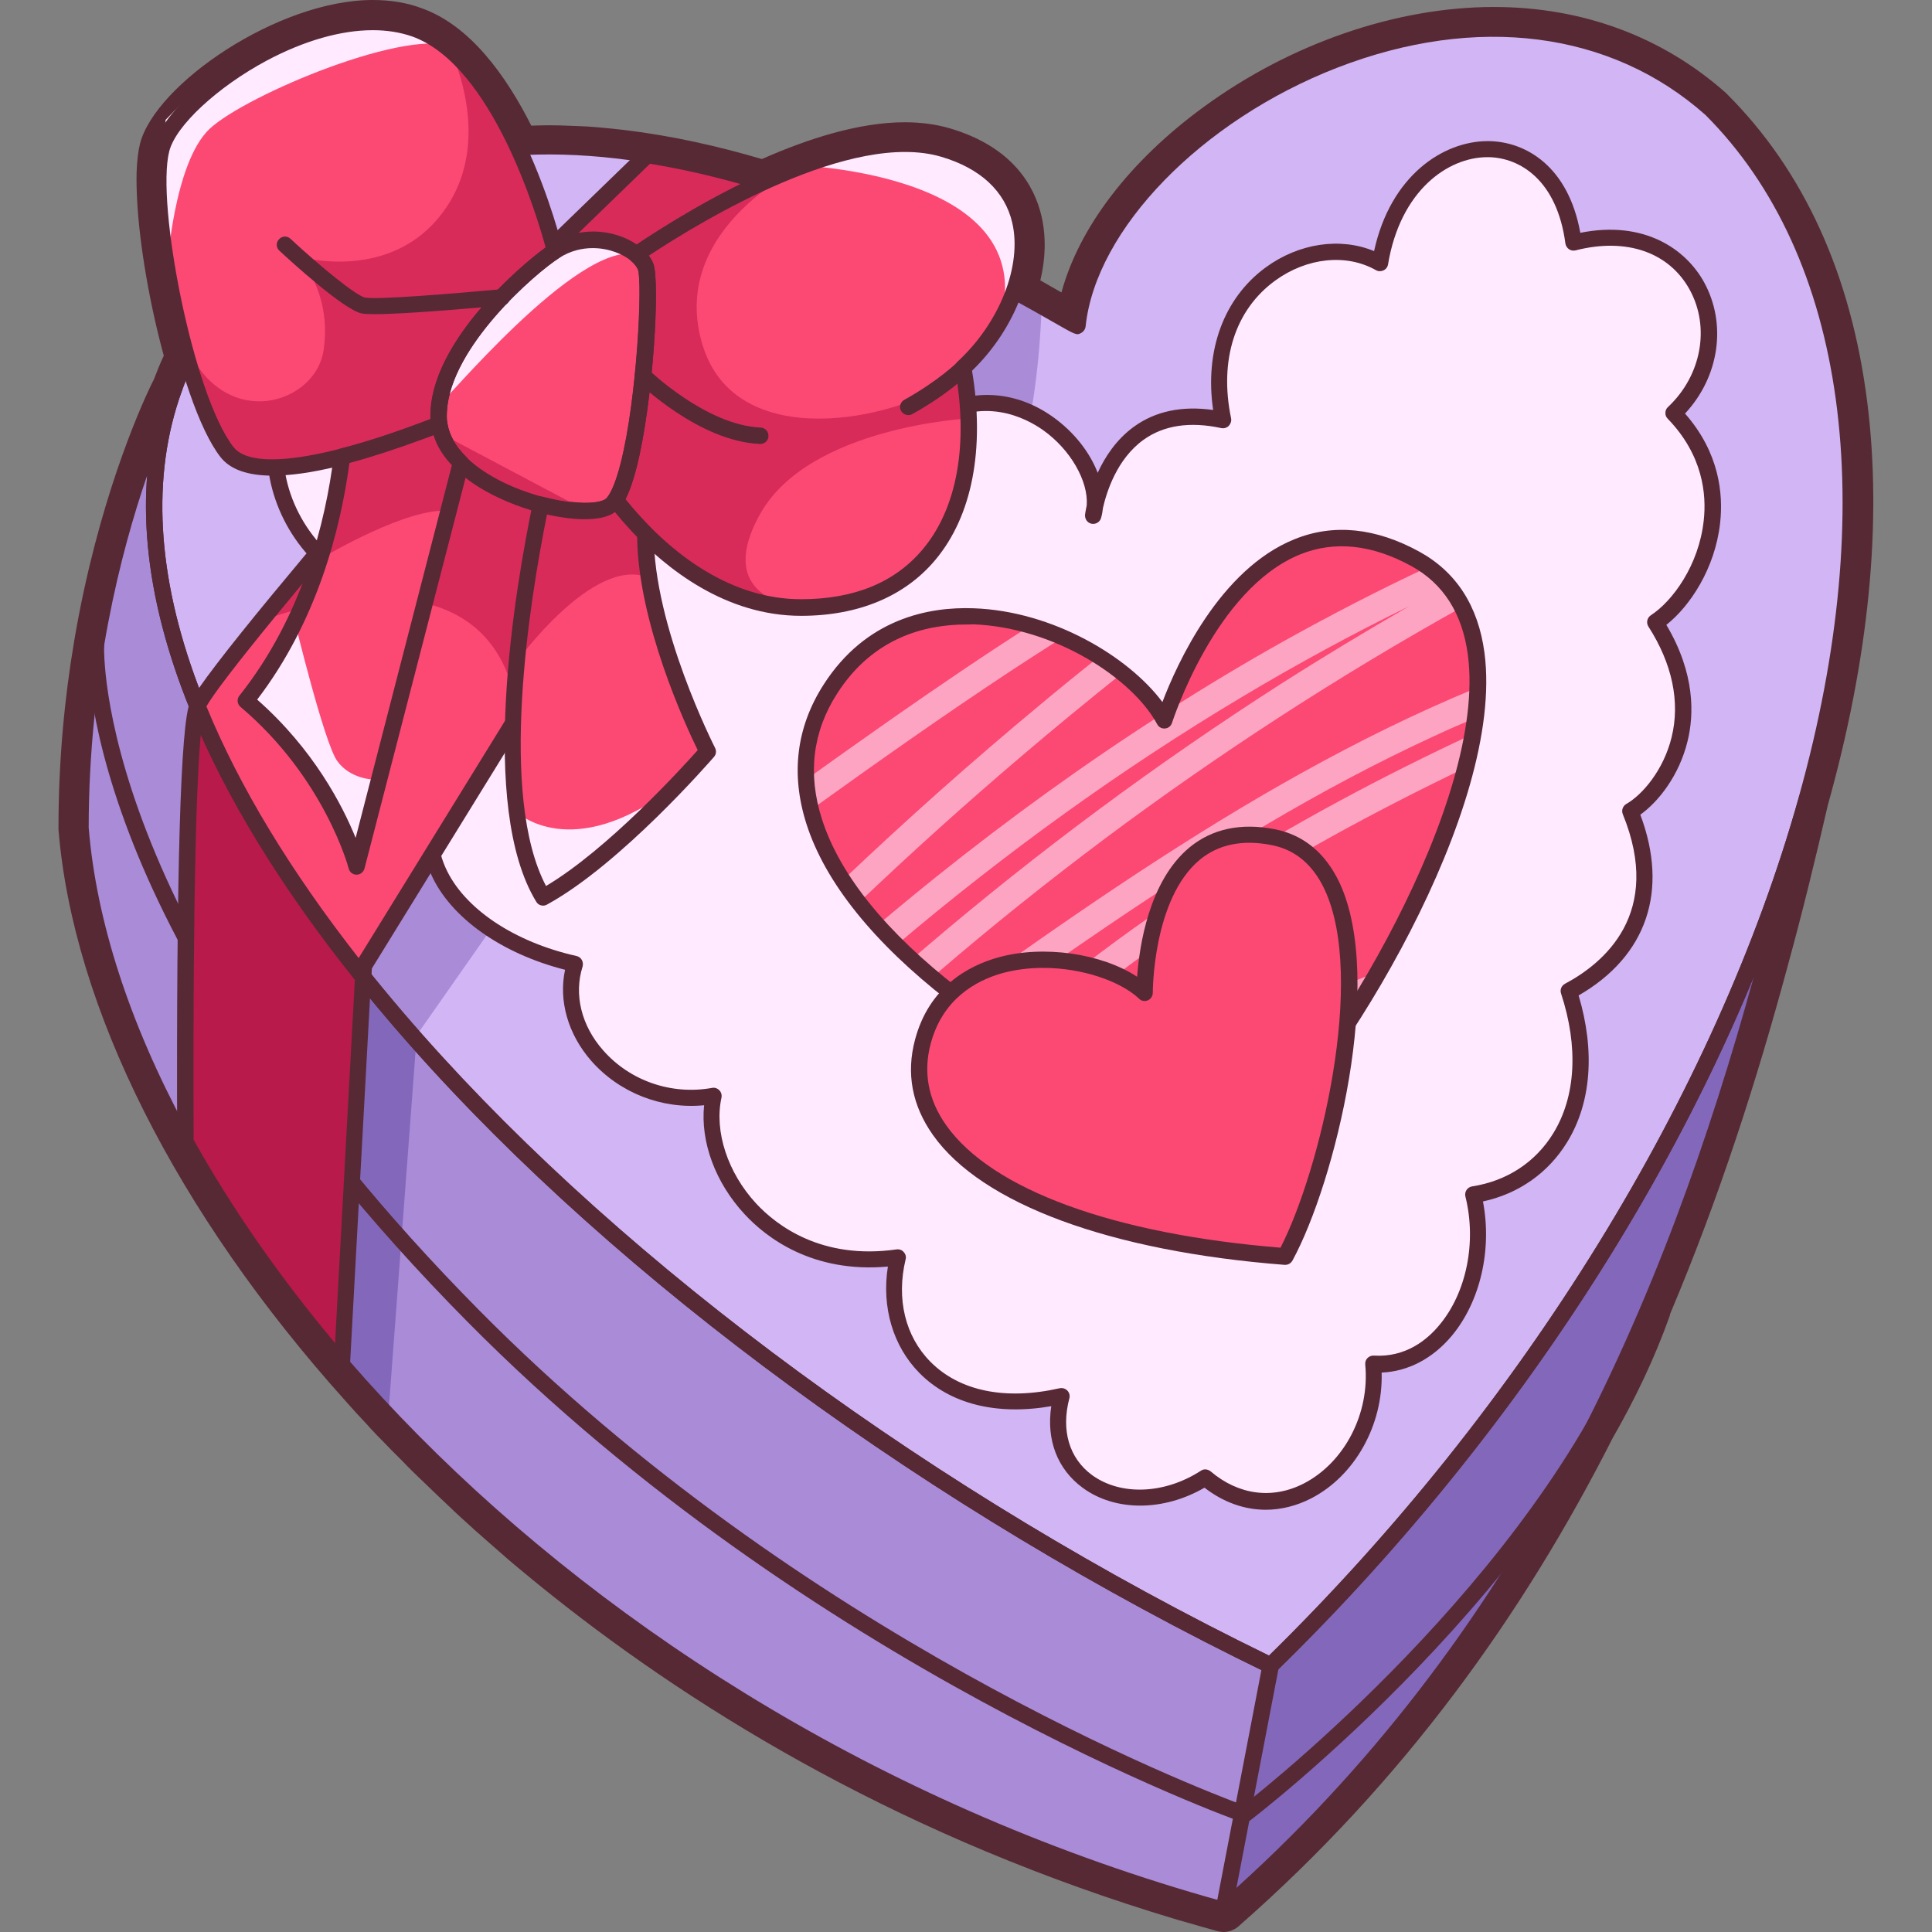 <?xml version="1.0" encoding="utf-8"?>

<svg version="1.1" id="Слой_1" xmlns="http://www.w3.org/2000/svg" xmlns:xlink="http://www.w3.org/1999/xlink" x="0px" y="0px"
	 viewBox="0 0 1024 1024" style="enable-background:new 0 0 1024 1024;" xml:space="preserve">
<rect x="0" y="0" width="1024" height="1024" fill="#808080" stroke="none"/>
<style type="text/css">
	.st0{fill:#562935;}
	.st1{fill:#D1B5F4;}
	.st2{fill:#A98BD8;}
	.st3{fill:#8367BA;}
	.st4{fill:#FFEAFF;}
	.st5{fill:#B71A4B;}
	.st6{fill:#D82B59;}
	.st7{fill:#FC4973;}
	.st8{opacity:0.57;fill:#FFEAFF;}
</style>
<g>
	<path class="st0" d="M968.8,426.7c21.8-77.9,28.9-149.7,20.9-213.4c-8.5-67.6-33.5-122.7-74.5-163.6c-0.2-0.2-0.3-0.3-0.5-0.5
		c-33.6-29.8-76-45.5-122.9-45.5c-51.7,0-107.7,19.3-153.7,52.9c-39.5,28.8-66.2,64-75.5,98.4c-3.3-1.9-7.1-4-11.2-6.4
		c2.7-11.2,3.2-22.8,0.6-34.1c-3.7-15.8-15.1-36.6-48.6-46.5c-7.2-2.1-15.2-3.2-23.8-3.2c-24,0-50.9,8.5-75.8,19.5
		c-23.4-6.9-47.9-12.4-72.9-15.4c0,0,0,0,0,0c-4.1-0.5-8.3-0.9-12.5-1.3c-0.8-0.1-1.5-0.1-2.3-0.2c-3.4-0.3-6.9-0.5-10.3-0.6
		c-0.9,0-1.8-0.1-2.7-0.1c-4.1-0.2-8.2-0.3-12.3-0.3c0,0,0,0,0,0s0,0,0,0c-3.1,0-6.1,0.1-9.2,0.2c-13.3-26.4-32.4-53.1-58-62.2
		C215.7,1.4,206.9,0,197.5,0C147.3,0,82.2,44.7,74.2,76.2c-0.5,2-0.9,4.3-1.2,6.9c-0.3,2.6-0.5,5.4-0.6,8.4c-0.1,4.5,0,9.6,0.3,15
		c1.3,23.7,6.6,54.5,14.1,82c-1.9,4.1-3.6,8.3-5.2,12.5c-0.3,0.6-0.8,1.6-1.5,3c-6.4,13.4-28.3,62.7-40.6,134.7
		c-0.1,0.4-0.1,0.8-0.2,1.2c-5,29.5-8.3,62.8-8.3,98.9c0,0.3,0,0.6,0,0.9C38.7,534,93.6,642.8,183,742.4c0.6,0.6,1.1,1.3,1.7,1.9
		c2.8,3.2,5.7,6.3,8.6,9.4c1,1.1,2,2.1,2.9,3.2c2.5,2.7,5,5.3,7.6,7.9c2.4,2.5,4.8,5,7.3,7.4c1.6,1.6,3.2,3.2,4.8,4.9
		c2.1,2.1,4.3,4.3,6.5,6.4c0.6,0.6,1.2,1.1,1.8,1.7c5,4.9,10.1,9.7,15.2,14.5c0.4,0.4,0.8,0.7,1.1,1.1c2.7,2.5,5.4,5,8.2,7.5
		c0.8,0.7,1.6,1.4,2.4,2.2c5.4,4.8,10.9,9.6,16.4,14.4c0.6,0.5,1.1,1,1.7,1.5c1.5,1.3,3,2.5,4.5,3.8c2.9,2.4,5.8,4.8,8.7,7.2
		c0.9,0.7,1.8,1.5,2.7,2.2c77.9,63.3,185,129.7,324.9,173.6c1.7,0.5,3.5,1.1,5.2,1.6c4,1.2,7.9,2.5,12,3.6
		c6.1,1.8,12.2,3.5,18.3,5.2c0.2,0.1,0.4,0.1,0.6,0.1c0.1,0,0.2,0.1,0.3,0.1c0.1,0,0.2,0,0.2,0c0.6,0.1,1.3,0.2,1.9,0.2
		c0,0,0,0,0.1,0c1.4,0,2.7-0.3,4-0.7c0.2-0.1,0.4-0.2,0.6-0.3c0.4-0.2,0.9-0.4,1.3-0.6c0.2-0.1,0.4-0.3,0.6-0.4
		c0.3-0.2,0.7-0.5,1-0.7c0,0,0.1-0.1,0.1-0.1c88.3-77.3,151.5-166.2,198.5-258.9c12-20.9,22.4-42.6,30.3-64.9c0.1-0.3,0.2-0.7,0.2-1
		c26-61.5,46-123.8,62.4-184.7C955.5,482.9,962.4,454.5,968.8,426.7z"/>
	<path class="st1" d="M957.7,423.6c0,0.1,0,0.1-0.1,0.2c-43,153.1-142.6,320.8-284.1,458.9C311.4,707.3,21.7,399.7,92.3,205.7
		c0-0.1,0.1-0.1,0.1-0.1c6.3-17.5,15.6-34,28-49.4C180.3,81.5,264,69.7,343,82.2c36.5,5.8,71.9,16.7,103.6,29
		c71.9,28,124.2,63.1,124.4,61.3C582,68.7,785.5-50.1,907,57.8C987.3,138.1,999.6,273.9,957.7,423.6z"/>
	<path class="st2" d="M957.6,423.8C915.2,608.5,846.3,838.6,650.2,1011c-0.5,0.5-1,0.9-1.5,1.4C461.3,960.8,310.3,861,205.8,750.1v0
		l-0.4-0.4c-8.3-8.8-16.3-17.7-24-26.6c-33.5-38.8-61.3-78.6-83.1-117.7c-32.5-58.5-51.5-115.7-55.6-166.5
		c0-136,47.7-229.4,49.6-233.1c-18.2,50-12.4,107.6,12.3,168.5c12.2,30.1,29.1,61,50,92.2c11.4,17.1,24.1,34.3,37.9,51.5
		c8.9,11.2,18.3,22.3,28.2,33.4c108.2,122.4,269.9,242.4,449.6,329.9c1.1,0.6,2.1,1.1,3.2,1.6C815,744.6,914.6,576.9,957.6,423.8z"
		/>
	<path class="st2" d="M552.1,162.2c-8.9,248.9-186.3,179.5-186.3,179.5L220.9,548.6l-0.2,2.6c-9.8-11.1-19.2-22.2-28.2-33.4
		c-13.8-17.2-26.4-34.4-37.9-51.5l323.1-344.9C477.7,121.5,490.7,117.5,552.1,162.2z"/>
	<path class="st3" d="M220.7,551.2l-14.9,198.8l-0.4-0.4l-24-26.6L146,475.6l8.6-9.2c11.4,17.1,24.1,34.3,37.9,51.5
		C201.4,529,210.9,540.1,220.7,551.2z"/>
	<path class="st3" d="M957.6,423.8C915.2,608.5,846.3,838.6,650.2,1011l20.1-129.9c1.1,0.6,2.1,1.1,3.2,1.6
		C815,744.6,914.6,576.9,957.6,423.8z"/>
	<path class="st0" d="M659.7,966c-0.5,0-1-0.1-1.4-0.2c-2.3-0.8-228.6-81.4-410.5-265.2C139.5,591.2,90.6,499.6,68.6,442.1
		c-24-62.8-22.2-99.2-22.1-100.7c0.1-2.4,2.2-4.2,4.6-4.1c2.4,0.1,4.2,2.2,4.1,4.6l0,0c-0.1,1.4-5.7,145.9,198.8,352.6
		C424.8,867.1,635.2,948,659,956.8c18.2-14.2,163.8-131.3,211.1-264.8c0.8-2.3,3.3-3.4,5.5-2.6c2.3,0.8,3.4,3.3,2.6,5.5
		c-51.1,144.2-214.2,269-215.9,270.2C661.6,965.7,660.7,966,659.7,966z"/>
	<path class="st0" d="M673.5,887.1c-0.6,0-1.3-0.1-1.9-0.4c-178-86.2-343.5-207.4-454.2-332.6C100.2,421.6,54.4,297.3,88.2,204.2
		c0-0.1,0.1-0.2,0.1-0.3c6.6-18,16.2-34.9,28.6-50.4C174.4,81.9,259.5,58.2,370,83c86.9,19.5,163.2,63.4,192,79.9
		c2,1.1,3.9,2.3,5.6,3.2c9.2-53,66-110.3,138-138.2c77-29.9,151.5-20.1,204.3,26.8c40,39.9,64.3,93.6,72.6,159.6
		c7.9,62.7,0.9,133.6-20.7,210.6c0,0,0,0,0,0.1c0,0,0,0.1,0,0.1l0,0C917,584.7,813,752.7,676.5,885.8
		C675.7,886.7,674.6,887.1,673.5,887.1z M96.3,207.4c-32.5,90.1,12.8,211.1,127.6,340.9C333.3,672,496.7,791.8,672.6,877.5
		C807,745.7,909.3,580,953.4,422.6c0,0,0,0,0-0.1c0,0,0-0.1,0-0.1l0,0c43.4-154.9,25.4-286.6-49.5-361.5
		c-50.1-44.5-121.3-53.6-195.2-25C636.9,63.8,580.8,121.4,575.4,173c-0.2,1.5-1.1,2.8-2.4,3.5c-2.5,1.3-2.7,1.1-15.3-6.1
		c-198.3-114-348.4-118-433.9-11.5c-11.9,14.8-21.1,31-27.3,48.2C96.4,207.2,96.4,207.3,96.3,207.4z M957.7,423.6L957.7,423.6
		L957.7,423.6z"/>
	<path class="st0" d="M648.6,1016.8c-0.4,0-0.8-0.1-1.2-0.2c-213-58.7-354.4-170.4-435.6-253.8C109.7,657.8,46.5,539.8,38.4,439.2
		c0-0.1,0-0.2,0-0.3c0-136.3,48.1-231.2,50.1-235.1c1-2,3.5-2.9,5.6-2c2.1,0.9,3.1,3.3,2.3,5.5c-32.7,90,12.6,211.2,127.5,341.2
		C333.3,672,496.7,791.8,672.6,877.5C807,745.7,909.3,580,953.4,422.6c0.6-2.3,3-3.6,5.3-3c2.3,0.6,3.7,2.9,3.2,5.2
		c-45.4,197.6-117.8,422.4-310.3,590.9C650.7,1016.4,649.7,1016.8,648.6,1016.8z M47,438.6c16.1,198.1,250.1,471.6,600.5,569
		c159.4-140.3,235.3-320,282.1-490.1c-53.8,130.4-142.8,260.7-253.1,368.3c-1.3,1.3-3.3,1.6-4.9,0.8
		c-178-86.2-343.5-207.4-454.2-332.6c-98.1-110.9-146.2-216-139.4-302C64,292.6,47.1,358.2,47,438.6z"/>
	<path class="st4" d="M579.7,273.2c0,0,7.2-63.9,68.7-50.6c-14.5-69.9,47-103.7,83.2-83.2c12.1-73.5,92.8-83.2,102.5-10.8
		c66.3-16.9,92.8,53,53,90.4c39.8,41,14.5,95.2-9.6,110.9c32.5,50.6,3.6,90.4-13.3,100.1c19.3,47-1.2,78.7-32.5,95.4
		c19.3,58.9-8.4,101.3-50.6,107.8c10.8,43.9-14.5,92.1-53,89.7c4.8,51.8-48.2,95.2-89.2,60.3c-39.8,25.3-88,2.4-75.9-43.4
		C499,754.2,465.2,712,476,666.2c-67.5,9.6-106.1-47-97.6-85.6c-45.8,8.4-85.6-32.5-73.5-69.9c-54.2-12.1-92.8-51.8-69.9-92.8
		c-67.5-26.5-101.3-86.8-57.9-116.9c-47-36.2-47-123,44.6-124.2c37.4-55.5,75.9-27.7,89.2-13.3c39.8-48.2,102.5-19.3,106.1,28.9
		c41-26.5,83.2-2.4,74.7,31.3C538.7,191.2,588.2,243.1,579.7,273.2z"/>
	<path class="st0" d="M670.9,800.2c-11.3,0-22.4-3.9-32.5-11.7c-21.7,12.6-47.3,12.7-64.5,0.1c-13.5-9.9-19.4-25.4-16.7-43.3
		c-29,5-53.6-1.1-69.9-17.6c-14-14.2-20.1-34.9-16.7-56.4c-40.1,3.6-64.6-15.5-75.9-27.7c-15.6-16.8-23.5-38.4-21.5-57.8
		c-22.5,2.2-44.9-6.6-59.8-23.5c-12.4-14.2-17.4-31.9-13.9-48.3c-33.8-8.6-60.8-27.7-71-50.6c-6.3-14.1-6.1-29,0.4-43.2
		c-41.8-17.7-71.8-49-75.3-78.9c-1.8-15.7,4-29.8,16.4-40.4c-23.8-21.1-34.3-55.1-25.1-82.9c9.3-27.8,36.3-44.3,74.3-45.4
		c14.4-20.6,30.5-31.7,47.9-33c20-1.5,35.9,10.6,43.5,17.7c18.4-20,43.1-27.4,66.9-19.9c22.1,7,38.6,25.9,42.9,48.1
		c21.3-11.4,44.7-11.5,61,0.2c10.3,7.3,15.8,18.1,15.7,30c19.8-10,42.1-8.2,61,5.3c11.2,8,19.5,18.7,23.7,29.6
		c3.9-8.5,9.9-17.7,19.3-24.5c11.4-8.2,25.4-11.1,41.9-8.8c-4.6-31.4,5.6-59.3,27.9-75.6c17.7-12.9,39.6-16,57.4-8.6
		c8.7-40.1,36.7-58.3,60.2-58.3c0.2,0,0.5,0,0.7,0c19.5,0.3,42,13.3,48.4,48.6c33.9-6.8,56,8.7,65.6,26.2
		c12.2,22.2,8,50.2-10.1,69.6c18.3,20.8,20.3,42.8,18.6,58c-2.7,24.2-16,44.1-28.5,54c15.4,25.9,14.7,47.8,11.2,61.8
		c-4.4,17.9-15.2,31.8-25,38.8c15.2,40.4,3.4,75-32.7,95.8c8.8,29.5,6.7,57-6.1,77.8c-10,16.3-25.7,27.3-44.6,31.4
		c4.9,25.6-1.4,53.1-16.6,71.3c-10.1,12-23.1,18.8-37.1,19.4c0.8,27.7-14.1,54.7-37.4,66.7C687.3,798.1,679,800.2,670.9,800.2z
		 M638.8,778.8c1,0,2,0.4,2.8,1c14.9,12.7,33,15,49.6,6.4c21.5-11.2,34.9-37.1,32.4-63c-0.1-1.3,0.3-2.5,1.2-3.4
		c0.9-0.9,2.1-1.4,3.4-1.3c16.7,1,28.1-8.2,34.7-16.2c14.4-17.2,19.8-44,13.8-68.1c-0.3-1.2-0.1-2.4,0.6-3.5c0.7-1,1.7-1.7,3-1.9
		c18.3-2.8,33.6-12.8,43-28.2c11.9-19.4,13.4-45.7,4.1-74c-0.7-2,0.2-4.2,2.1-5.2c20.7-11,52.1-37.4,30.6-89.9c-0.8-2,0-4.3,1.9-5.4
		c8.6-4.9,19.8-18.1,24-35.4c4.6-18.7,0.3-39-12.3-58.6c-1.3-2-0.7-4.7,1.3-6c11.6-7.6,25.4-26.5,28-50.1
		c1.6-14.1-0.5-34.9-19.1-54.1c-0.8-0.8-1.3-2-1.2-3.1c0-1.2,0.5-2.3,1.4-3.1c17.7-16.6,22.4-42.2,11.5-62.1
		c-10.9-19.9-33.5-27.8-60.5-20.9c-1.2,0.3-2.5,0.1-3.5-0.6c-1-0.7-1.7-1.8-1.9-3c-4.4-33.4-23.9-45.5-40.7-45.8c-0.2,0-0.4,0-0.6,0
		c-21,0-46.2,17.7-52.7,56.8c-0.2,1.4-1.1,2.6-2.4,3.2c-1.3,0.6-2.8,0.6-4-0.1c-15.7-8.9-36.6-6.7-53.4,5.5
		c-21.3,15.5-29.8,42.1-23.4,73c0.3,1.4-0.2,2.9-1.2,4c-1,1-2.5,1.5-4,1.2c-16.6-3.6-30.5-1.5-41.2,6.2
		c-14.2,10.2-19.6,27.8-21.5,36.1c-0.2,1.8-0.5,3.6-1,5.3c-0.6,2.2-2.8,3.5-5,3.1c-2.2-0.4-3.7-2.5-3.5-4.8c0-0.3,0.3-2.1,0.9-5
		c0.9-12.8-8.6-29.5-23.1-39.8c-8.9-6.3-32.3-19-59-0.6c-1.5,1-3.5,1-4.9,0c-1.5-1-2.2-2.9-1.7-4.6c3-12-1.1-23-11.1-30.1
		c-11.3-8.1-33.1-12-57.1,3.5c-1.3,0.8-2.9,0.9-4.3,0.2c-1.4-0.7-2.3-2-2.4-3.6c-1.6-21.6-16.8-40.6-37.7-47.2
		c-21.6-6.9-44.3,0.9-60.7,20.7c-0.8,1-2,1.5-3.2,1.6c-1.3,0-2.5-0.5-3.3-1.4c-4.3-4.7-19.8-19.9-39.8-18.3
		c-15.1,1.1-29.4,11.6-42.6,31.1c-0.8,1.2-2.1,1.9-3.5,1.9c-35.8,0.5-60.1,14.5-68.5,39.5c-8.7,26.1,2.5,58.4,26.5,76.9
		c1.1,0.8,1.7,2.2,1.7,3.5c0,1.4-0.7,2.7-1.9,3.5c-13,9-18.9,21.3-17.3,35.7c3.3,27.9,33.1,57.5,74.2,73.7c1.2,0.5,2.1,1.4,2.5,2.6
		c0.4,1.2,0.3,2.5-0.3,3.6c-7.4,13.3-8.2,26.7-2.3,39.8c9.6,21.4,36.2,39.3,69.4,46.7c1.2,0.3,2.2,1,2.8,2.1
		c0.6,1.1,0.7,2.3,0.4,3.5c-4.7,14.7-0.7,31.3,10.9,44.4c14.2,16.2,36.3,23.8,57.7,19.9c1.4-0.3,2.9,0.2,3.9,1.3
		c1,1,1.4,2.5,1.1,3.9c-3.9,17.8,3.3,39.8,18.4,56.1c10.7,11.5,34.6,30,74.4,24.3c1.4-0.2,2.9,0.3,3.8,1.4c1,1.1,1.4,2.5,1,3.9
		c-5,21-0.2,40.8,13.2,54.3c15.4,15.5,39.6,20.5,68.4,14c1.5-0.3,3,0.1,4.1,1.2c1.1,1.1,1.5,2.7,1.1,4.1c-4.5,17-0.1,31.8,12,40.7
		c15.1,11,38.2,10.2,57.4-2.1C637.2,779,638,778.8,638.8,778.8z"/>
	<path class="st5" d="M192.5,517.8L181.3,723c-33.5-38.8-61.3-78.6-83.1-117.7c-0.3-87.7,0.2-217.8,6.4-231.1
		C123.6,420.7,153.6,469.3,192.5,517.8z"/>
	<path class="st0" d="M181.3,727.4c-1.2,0-2.5-0.5-3.3-1.5c-33.1-38.4-61.2-78.2-83.6-118.5c-0.4-0.6-0.5-1.4-0.5-2.1
		c-0.5-143.7,1.8-222,6.8-232.9c0.7-1.6,2.2-2.6,4-2.5c1.7,0,3.3,1.1,3.9,2.7c18.4,45.4,47.8,93.3,87.2,142.6c0.7,0.8,1,1.9,0.9,3
		l-11.2,205.2c-0.1,1.8-1.3,3.3-2.9,3.9C182.3,727.3,181.8,727.4,181.3,727.4z M102.6,604.1c20.4,36.5,45.6,72.7,75,107.8
		l10.5-192.7c-35.6-44.6-63-88.2-81.7-129.9C104.4,411.2,102.1,466.4,102.6,604.1z"/>
	<path class="st6" d="M446.6,111.2l-35.5,59.2l-113-21l-4.1-19.8l49-47.5C379.5,88,414.9,98.9,446.6,111.2z"/>
	<path class="st0" d="M411.1,174.8c-0.3,0-0.5,0-0.8-0.1l-113-21c-1.7-0.3-3.1-1.7-3.5-3.4l-4.1-19.8c-0.3-1.5,0.2-3,1.2-4l49-47.5
		c1-1,2.4-1.4,3.7-1.2c32.8,5.2,67.9,15,104.5,29.3c1.2,0.5,2.1,1.4,2.5,2.6c0.4,1.2,0.3,2.5-0.4,3.6l-35.5,59.2
		C414,174,412.6,174.8,411.1,174.8z M301.8,145.7l107.2,19.9l31.3-52.2c-33.5-12.7-65.6-21.7-95.8-26.6l-45.7,44.3L301.8,145.7z"/>
	<path class="st7" d="M337.1,227.3c-1.2,7-2.5,13.6-4,19.4c-2,7.9-4.3,14.4-7,18.3c-1.1,1.6-2.2,2.8-3.3,3.4
		c-6.2,3.7-20.7,3.1-36.3-1c-15.3-4.1-31.6-11.6-42.3-22c-6.1-5.9-10.3-12.7-11.5-20.4c-0.2-1.2-0.3-2.5-0.3-3.7
		c0-1.2,0-2.3,0.1-3.5c0-0.5,0.1-0.9,0.1-1.4c3.2-36.3,49.6-75.8,61.4-83.3c15.9-10.1,34.2-5.7,43.2,1.8c2.4,2,4.2,4.3,5,6.5
		C344.7,148,342.9,192.6,337.1,227.3z"/>
	<path class="st7" d="M232.5,217.7c-0.1,1.2-0.1,2.4-0.1,3.5c0,1.2,0.1,2.5,0.3,3.7c-3.1,1.2-6.3,2.5-9.7,3.7
		c-12.9,4.8-27.6,9.8-41.9,13.4c-26.7,6.9-51.8,9.2-60.9-2.4C98,211.1,78.3,107.3,85.5,79c7.2-28.3,84.1-81.8,134.2-63.8
		c50.1,18,74.4,117.9,74.4,117.9c-11.8,7.5-58.2,47-61.4,83.3C232.6,216.8,232.6,217.3,232.5,217.7z"/>
	<path class="st7" d="M510.5,195c12.5,69.8-14.3,127-85.9,127c-34.6,0-62.7-19.2-82.5-39.1c-1.7-1.7-3.3-3.4-4.9-5.1
		c-4-4.4-7.7-8.7-10.9-12.8c2.6-3.9,4.9-10.3,7-18.3c1.5-5.8,2.8-12.4,4-19.4c5.7-34.6,7.5-79.2,5.1-85.9c-0.8-2.3-2.6-4.5-5-6.5
		c27.7-18.7,111.6-71,163-55.8C562.4,97.4,546.3,161.8,510.5,195z"/>
	<path class="st6" d="M427.1,87.2c0,0-72.4,32.7-55.2,94.1c17.2,61.5,105.8,39.3,128.2,22.2c11.7-0.3,11.9,1.7,11.9,1.7l1.3,16.6
		c0,0-84.5,4.3-110.4,50.6s21.6,49.4,21.6,49.4s-64.4-3.7-98.4-57c14.5-37.2,18.9-119.9,11-130.1C361.6,119.4,427.1,87.2,427.1,87.2
		z"/>
	<path class="st6" d="M235.9,20.5c0,0,28,50.4,0,90.4s-77.9,25-77.9,25s18.2,18.6,13.5,49.8c-4.7,31.2-60.9,45.9-77.2-15.2
		c20.2,60,25,73.5,35.3,75.3c10.3,1.9,63.1-1.7,98.4-19c7.3-36.5,46.8-85.1,66-93.7C286.2,96.4,252,29.4,235.9,20.5z"/>
	<path class="st4" d="M232.9,214.3c0.8,1.3,72.9-86.7,104.4-79.5c-15-11.5-38.9-8.5-57.6,8.9S229.2,208.1,232.9,214.3z"/>
	<path class="st4" d="M415.9,87.2c0,0,137.3,1.7,114.2,83.2C549.9,126.3,552.9,45.7,415.9,87.2z"/>
	<path class="st4" d="M88.6,142.2c0,0,3.4-55.9,22.5-73.9s108-55.3,130.7-42.7c-31.3-35.7-106.2-13-154,37.9
		c-2.4,15.6,0,73.6,0,73.6"/>
	<path class="st0" d="M309.9,275.2c-13,0-30.3-4.1-45.7-11.4c-20.7-9.8-33.4-23.4-35.7-38.2c-0.2-1.4-0.4-2.8-0.4-4.3
		c0-1.3,0-2.6,0.1-3.9c2.3-40.3,54.1-82,63.5-88c17-10.9,37.2-7.2,48.3,2.1c3,2.5,5.2,5.4,6.3,8.4c3.6,9.6-0.1,73.6-8.9,107.9
		c-2.3,9-4.8,15.5-7.5,19.6c-1.5,2.2-3,3.7-4.7,4.8C321.6,274.2,316.3,275.2,309.9,275.2z M314.2,131.5c-5.7,0-11.9,1.4-17.8,5.2
		c-12.6,8-57.6,47-59.5,81.2c-0.1,1.1-0.1,2.2-0.1,3.2c0,1.1,0.1,2.1,0.3,3.1c2.5,16.1,20.4,26.8,30.8,31.7
		c21.1,10,45.7,12.9,52.8,8.7c0.3-0.2,1-0.7,1.9-2.1c1.5-2.2,3.8-7,6.3-16.9l0,0c8.8-34.4,11.6-96.3,9.2-102.7
		c-0.6-1.5-1.9-3.2-3.7-4.7C330.4,134.8,322.8,131.5,314.2,131.5z"/>
	<path class="st0" d="M144.5,252.1c-13.3,0-22.5-3.3-27.6-9.8C94,213,73.6,108,81.3,77.9c4.1-16.2,27.1-38.2,56-53.6
		c18.2-9.7,53.2-24.2,83.9-13.2c51.7,18.6,76.1,116.8,77.1,120.9c0.4,1.8-0.3,3.7-1.9,4.7c-12.6,8-57.6,47-59.5,81.2c0,0,0,0,0,0.1
		c-0.1,1-0.1,2.1-0.1,3.1c0,1.1,0.1,2.1,0.3,3.1c0.3,2-0.8,4-2.7,4.8c-3.1,1.2-6.4,2.5-9.8,3.7C190,245.7,163.2,252.1,144.5,252.1z
		 M197.6,16c-16.8,0-36.3,5.5-56.2,16.1c-26,13.9-48.3,34.5-51.7,48.1C82.6,108,102.4,209.7,123.8,237c9.3,11.8,44.9,7.3,97.8-12.4
		c2.3-0.8,4.5-1.7,6.6-2.5c0-0.3,0-0.5,0-0.8c0-1.3,0-2.6,0.1-3.9c2.2-37.5,46.9-76.1,60.9-86.2c-4.4-16.3-28.2-96.6-70.8-111.9
		C212,17.1,205.1,16,197.6,16z M232.5,217.7L232.5,217.7L232.5,217.7z"/>
	<path class="st0" d="M424.6,326.4c-40,0-71.4-24.8-90.7-45.6c-3.8-4.1-7.5-8.5-11.1-13.1c-1.2-1.5-1.2-3.5-0.2-5.1
		c1.5-2.3,3.8-7,6.4-16.9c8.8-34.4,11.6-96.3,9.2-102.7c-0.6-1.5-1.9-3.2-3.7-4.7c-1-0.9-1.6-2.2-1.6-3.6c0.1-1.4,0.8-2.6,1.9-3.4
		c32.7-22.1,114.4-71.8,166.6-56.4c30.1,8.9,40.3,27.3,43.6,41.2c5.8,25-6.4,57.8-29.8,80.4c6.9,41.4,0.1,76.9-19.4,100.2
		C479.6,316.1,454.9,326.4,424.6,326.4z M331.5,264.6c2.9,3.5,5.8,7,8.8,10.2c18.1,19.5,47.4,42.8,84.3,42.8
		c28.1,0,49.8-8.9,64.5-26.5c18.2-21.7,24.3-55.6,17.1-95.4c-0.3-1.5,0.2-2.9,1.3-4c22.4-20.7,34.3-51,29-73.7
		c-3.9-16.7-16.9-28.8-37.6-34.9c-47.4-14-126,33.2-155,52.4c1,1.4,1.8,2.8,2.4,4.3c3.6,9.6-0.1,73.6-8.9,107.9
		C335.5,255,333.6,260.5,331.5,264.6z"/>
	<path class="st7" d="M337.1,277.8L192.8,511.7l-0.3,6.1c-38.9-48.6-69-97.1-87.9-143.6c7-15.3,81.9-103.1,118.4-145.5
		c3.4-1.2,6.6-2.5,9.7-3.7c5.4,35,74.3,52.7,90.1,43.4c1.2-0.7,2.3-1.9,3.3-3.4C329.4,269.1,333.1,273.4,337.1,277.8z"/>
	<path class="st6" d="M138.4,329.1c0,0,122.5-48.6,135.9,49c52.6-67.1,36.4-107.5,36.4-107.5L228,226.8L138.4,329.1z"/>
	<path class="st0" d="M192.5,522.2c-1.3,0-2.6-0.6-3.4-1.6c-40-49.9-69.8-98.6-88.5-144.7c-0.5-1.1-0.4-2.4,0.1-3.4
		c6.7-14.6,68.4-87.7,119.1-146.5c0.5-0.6,1.1-1,1.8-1.2c3.4-1.2,6.6-2.5,9.6-3.7c1.2-0.5,2.6-0.4,3.8,0.3c1.1,0.7,1.9,1.8,2.1,3.1
		c2.5,16.1,20.4,26.8,30.8,31.7c21.1,10,45.7,12.9,52.8,8.7c0.3-0.2,1-0.7,1.9-2.1c0.8-1.2,2.1-1.9,3.4-1.9c1.4,0,2.7,0.6,3.6,1.7
		c3.4,4.4,7,8.6,10.7,12.5c1.3,1.4,1.5,3.6,0.5,5.2l-143.7,233l-0.3,5c-0.1,1.8-1.3,3.4-3,3.9C193.4,522.1,193,522.2,192.5,522.2z
		 M109.4,374.4c17.5,42.6,44.7,87.4,80.7,133.4l141.6-229.6c-1.9-2.2-3.9-4.4-5.7-6.7c-0.3,0.2-0.6,0.4-0.8,0.6
		c-10.7,6.3-38,2.6-61-8.3c-18.3-8.6-30.3-20.2-34.4-33c-1.3,0.5-2.7,1-4.1,1.6C159,309.7,117.1,361,109.4,374.4z"/>
	<path class="st0" d="M648.6,1016.8c-0.3,0-0.5,0-0.8-0.1c-2.4-0.5-3.9-2.7-3.5-5.1l24.9-129.7c0.5-2.4,2.7-3.9,5.1-3.4
		c2.4,0.5,3.9,2.7,3.5,5.1l-24.9,129.7C652.5,1015.3,650.7,1016.8,648.6,1016.8z"/>
	<path class="st7" d="M375,398.3c0,0-48.5,56-87.2,77.3c-29.9-49-10.7-162.5-1.3-208.2c15.6,4.1,30.1,4.7,36.3,1
		c1.2-0.7,2.3-1.9,3.3-3.4c3.2,4.1,6.9,8.4,10.9,12.8c1.6,1.7,3.2,3.4,4.9,5.1C341.8,333.7,375,398.3,375,398.3z"/>
	<path class="st7" d="M244.3,245.4L189,459.2c0,0-12.5-48.8-58.7-87.8c34.6-43.4,46.7-95.3,50.9-129.3c14.2-3.6,28.9-8.6,41.9-13.4
		c3.4-1.2,6.6-2.5,9.7-3.7C234,232.7,238.2,239.5,244.3,245.4z"/>
	<path class="st0" d="M481.4,220c-1.5,0-3-0.8-3.8-2.2c-1.2-2.1-0.4-4.7,1.7-5.9c17.9-9.9,28.1-19.9,28.2-20c1.7-1.7,4.4-1.7,6.1,0
		c1.7,1.7,1.7,4.4,0,6.1c-0.4,0.4-11,10.9-30.1,21.5C482.8,219.9,482.1,220,481.4,220z"/>
	<path class="st0" d="M198.8,166.5c-3.3,0-5.8-0.1-7.2-0.4c-9.5-2-37.9-28-43.5-33.2c-1.8-1.6-1.9-4.4-0.2-6.1
		c1.6-1.8,4.4-1.9,6.1-0.2c15.6,14.5,34.7,30.1,39.4,31.1c5.9,1.3,47.4-2.1,72.2-4.4c2.4-0.2,4.5,1.5,4.7,3.9
		c0.2,2.4-1.5,4.5-3.9,4.7C257.2,162.7,216.6,166.5,198.8,166.5z"/>
	<path class="st0" d="M403,235.3c-0.1,0-0.1,0-0.2,0c-32.1-1.3-63.7-31.9-65.1-33.2c-1.7-1.7-1.7-4.4-0.1-6.1
		c1.7-1.7,4.4-1.7,6.1-0.1c0.3,0.3,30.6,29.5,59.4,30.7c2.4,0.1,4.3,2.1,4.2,4.5C407.3,233.5,405.3,235.3,403,235.3z"/>
	<g>
		<path class="st7" d="M783.3,364.4c-0.1,5.2-0.5,10.6-1.2,16.1c-0.3,2.8-0.8,5.6-1.2,8.4c-1,5.8-2.3,11.8-3.8,17.8
			c-9,35.2-26.4,73.5-46.2,108.2c-4,6.9-8,13.7-12.1,20.2c-20.5,32.7-42.2,60.5-59.3,76.9c-20.9-8.5-40.4-17.3-58.5-26.3
			c-5.6-2.8-11-5.5-16.2-8.3c-14.2-7.5-27.4-15.1-39.7-22.8c-4.3-2.7-8.5-5.4-12.6-8.1c-4.4-2.9-8.6-5.8-12.7-8.7
			c-4.2-3-8.3-6-12.2-9c-4.6-3.5-9-7-13.1-10.5c-3.8-3.2-7.4-6.4-10.9-9.6c-2.8-2.6-5.5-5.2-8.1-7.8c-3.5-3.5-6.9-7-10-10.5
			c-3.6-4-7-8-10.1-12c-3.1-4-5.9-8-8.5-11.9c-8.2-12.6-13.9-25.1-16.9-37.3c-1.3-5.4-2.2-10.7-2.5-16c-1-16.8,3.2-32.9,12.8-48
			c25.3-39.5,68.1-44.5,105.9-33.5c5.9,1.7,11.7,3.8,17.2,6.2c6.8,3,13.4,6.4,19.4,10.1c4.3,2.7,8.5,5.6,12.3,8.7
			c8.7,7,15.8,14.6,20.6,22.3c0.6,1,1.2,1.9,1.7,2.9c0,0,0.6-1.9,1.8-5.1c8.8-24.2,51.1-124.5,131.2-80.6c2.4,1.3,4.7,2.8,6.9,4.3
			c8,5.8,14,13,18.2,21.4C781.2,334,783.7,348.4,783.3,364.4z"/>
		<path class="st8" d="M546,331.7c-24.8,15.8-49.1,32.4-73.2,49.2c-15.2,10.7-30.4,21.4-45.5,32.3c0.3,5.2,1.2,10.6,2.5,16
			c35.1-25.2,70.3-50.1,106.4-73.9c9-5.9,18-11.7,27-17.4C557.7,335.5,551.9,333.4,546,331.7z M582.6,348
			c-10.6,8.5-21.1,17-31.5,25.7c-35.8,29.7-70.6,60.7-104.4,92.8c2.5,4,5.4,8,8.5,11.9c28-26.7,56.8-52.6,86.3-77.7
			c17.6-15,35.4-29.6,53.4-44C591.1,353.7,587,350.8,582.6,348z M757,300.5c-25.7,12-51,25.1-75.8,38.9
			c-21.1,11.8-41.9,24.3-62.3,37.3c-1.2,0.7-2.3,1.4-3.5,2.2c-41,26.3-80.5,54.9-118.5,85.3c-10.7,8.6-21.3,17.3-31.8,26.2
			c3.1,3.5,6.4,7,10,10.5c57.5-48.7,118.8-93.1,183.5-131.7c28.8-17.2,58.2-33.2,88.3-47.9c-22.9,13.2-45.6,26.9-68,41.2
			c-65.7,42.1-128.6,88.7-187.9,139.3c-2.6,2.3-5.3,4.5-7.9,6.7c3.5,3.2,7.2,6.4,10.9,9.6c0.9-0.8,1.8-1.6,2.7-2.3
			c28.8-24.8,58.5-48.5,88.9-71.3c60.3-45,123.6-86.1,189.3-122.7C771,313.6,765,306.3,757,300.5z M770.1,369.9
			c-31.2,13.5-61.4,29-90.9,45.8c-59.4,33.9-115.7,73-171.3,112.8c-0.2,0.1-0.4,0.3-0.6,0.4c3.9,3,8,6,12.2,9
			c22.2-15.9,44.6-31.6,67.3-47c55.3-37.5,112.4-72.7,173.2-100.7c7.3-3.4,14.6-6.6,22-9.7c0.7-5.5,1.1-10.9,1.2-16.1
			C778.9,366.2,774.5,368,770.1,369.9z M673.1,538.1c-29.8,12.5-59.3,25.6-88.5,39.4c5.3,2.8,10.7,5.5,16.2,8.3
			c16.2-7.6,32.4-14.9,48.7-22c22.9-10,45.9-19.5,69.1-28.6c4.1-6.5,8.1-13.3,12.1-20.2C711.4,522.3,692.2,530.1,673.1,538.1z
			 M709.8,424.6c-50.2,27.1-98.6,57.8-143.3,93.3c-11.6,9.2-23.1,18.7-34.1,28.7c4.1,2.7,8.3,5.4,12.6,8.1
			c7.6-6.6,15.3-13.1,23-19.4c42.7-35,89.3-65,137.6-91.8c23.5-13,47.4-25.2,71.6-36.8c1.5-6,2.8-12,3.8-17.8
			C756.8,400.2,733.1,412,709.8,424.6z"/>
		<path class="st0" d="M659.4,616.3c-0.6,0-1.1-0.1-1.6-0.3c-126.6-51.5-210.5-116.9-230.4-179.4c-8.4-26.4-5.3-51.2,9.1-73.7
			c22.4-35,55.7-41.4,79.6-40.5c42,1.5,82.1,25.7,100,49.7c7.7-20.2,30.3-70.3,70-86.3c20.7-8.4,43-6.1,66.2,6.6
			c19.6,10.8,31.2,28.8,34.5,53.6c10.9,82.6-74.3,221.2-124.3,269.1C661.6,615.9,660.5,616.3,659.4,616.3z M512,331
			c-21.3,0-49.2,6.7-68.3,36.6c-13,20.2-15.7,42.6-8.1,66.4c18.9,59.6,100,122.5,222.7,172.9c47.9-47.5,129.9-182.2,119.7-259.8
			c-2.9-21.9-13-37.8-30-47.1c-20.8-11.4-40.6-13.5-58.8-6.2c-45.3,18.3-67.7,88.6-68,89.3c-0.5,1.7-2,2.9-3.7,3
			c-1.7,0.2-3.4-0.7-4.2-2.3c-13.1-24.2-54.2-51.3-97.6-52.9C514.5,331,513.3,331,512,331z"/>
		<path class="st7" d="M606.7,526.4c0,0-0.7-96,68.1-82.6c69.5,13.6,33.9,171.7,6.5,222.2c-135-10.5-207.2-57.4-192.1-113.9
			C504.2,495.5,581.8,502.5,606.7,526.4z"/>
		<path class="st0" d="M681.2,670.4c-0.1,0-0.2,0-0.3,0c-92.6-7.2-160.6-32.3-186.4-68.8c-11.1-15.7-14.3-32.7-9.5-50.6
			c7.4-27.8,28-39,43.9-43.5c24.2-6.8,55.1-2.1,73.8,10.2c1.2-16.2,6.2-50.6,27.7-68.5c12-9.9,27.2-13.2,45.2-9.7
			c15.3,3,26.8,12.5,34.3,28.2c24.2,51.4-2.3,158.9-24.8,200.3C684.3,669.5,682.8,670.4,681.2,670.4z M552.9,513
			c-7.3,0-14.7,0.9-21.7,2.8c-13.8,3.9-31.5,13.5-37.9,37.3c-4.1,15.3-1.3,29.9,8.2,43.3c24.1,34.1,88.6,57.7,177.2,64.9
			c20.9-40.8,45.5-142.8,23.3-190c-6.2-13.1-15.6-21-28.1-23.4c-15.3-3-28.1-0.4-38,7.8c-24.9,20.7-24.9,70-24.9,70.5
			c0,1.7-1,3.3-2.6,4c-1.6,0.7-3.5,0.4-4.7-0.9C593.9,520.1,573.7,513,552.9,513z"/>
	</g>
	<path class="st6" d="M172.4,294.7c0,0,43.9-26,65.3-23.9c6.1-23.8,6.6-25.5,6.6-25.5L232.8,225l-51.6,17.1L172.4,294.7z"/>
	<path class="st6" d="M273.9,350.7c0,0,40.3-56,69.4-44.7c-1.2-21.4-1.2-23.1-1.2-23.1L326.2,265c0,0-11.9,13.8-39.7,2.5
		C280.1,302.7,273.9,350.7,273.9,350.7z"/>
	<path class="st4" d="M156.3,329.6c0,0,15.5,64,22.4,73.7c7,9.8,19.5,9.9,19.5,9.9l-11,44c0,0-17.2-61.9-57-85.8
		C150.4,341.1,156.3,329.6,156.3,329.6z"/>
	<path class="st4" d="M273.9,430.4c0,0,28.5,27.8,82.8-13.1c-37.4,36-68.9,58.4-68.9,58.4S275,440.6,273.9,430.4z"/>
	<path class="st0" d="M287.9,480c-1.5,0-2.9-0.7-3.7-2.1c-30.7-50.3-11.5-164.5-1.8-211.3c0.2-1.2,1-2.2,2-2.8
		c1-0.6,2.2-0.8,3.4-0.5c16.8,4.4,28.9,3.9,33,1.4c0.3-0.2,1-0.7,1.9-2.1c0.8-1.2,2.1-1.9,3.4-1.9c1.4,0,2.7,0.6,3.6,1.7
		c3.4,4.4,7,8.6,10.7,12.5c1.5,1.7,3.1,3.3,4.8,5c0.8,0.8,1.3,1.9,1.3,3.1c-0.2,49.2,32.2,112.8,32.5,113.4c0.8,1.6,0.6,3.5-0.6,4.8
		c-2,2.3-49.5,56.9-88.4,78.2C289.3,479.8,288.6,480,287.9,480z M289.9,272.7c-9.4,46.9-25.7,149-0.5,196.9
		c32.6-19.4,71.4-61.9,80.4-72c-6.2-12.7-31.6-67.3-32.1-113c-1.3-1.3-2.5-2.6-3.8-4c-2.7-2.9-5.4-6-8-9.2c-0.3,0.2-0.6,0.4-0.8,0.6
		C317.5,276.7,302.7,275.6,289.9,272.7z"/>
	<path class="st0" d="M189,463.6L189,463.6c-2,0-3.7-1.3-4.2-3.3c-0.1-0.5-12.8-48-57.3-85.6c-1.8-1.5-2.1-4.2-0.6-6
		c33.5-42.1,45.7-92.3,50-127.1c0.2-1.8,1.5-3.2,3.2-3.7c12.3-3.2,26.3-7.6,41.4-13.3c3.4-1.2,6.6-2.5,9.7-3.7
		c1.2-0.5,2.6-0.4,3.8,0.3c1.1,0.7,1.9,1.8,2.1,3.1c1,6.3,4.4,12.3,10.2,18c1.1,1.1,1.6,2.7,1.2,4.2l-55.3,213.8
		C192.7,462.2,191,463.6,189,463.6z M136.3,370.8c30,26.4,45.3,56.3,52.2,73.3l51-197.5c-4.7-5-8-10.3-9.7-15.9
		c-1.7,0.6-3.4,1.3-5.2,1.9c-14.3,5.3-27.5,9.6-39.4,12.8C180.5,280.4,168.2,329.1,136.3,370.8z"/>
</g>
</svg>
